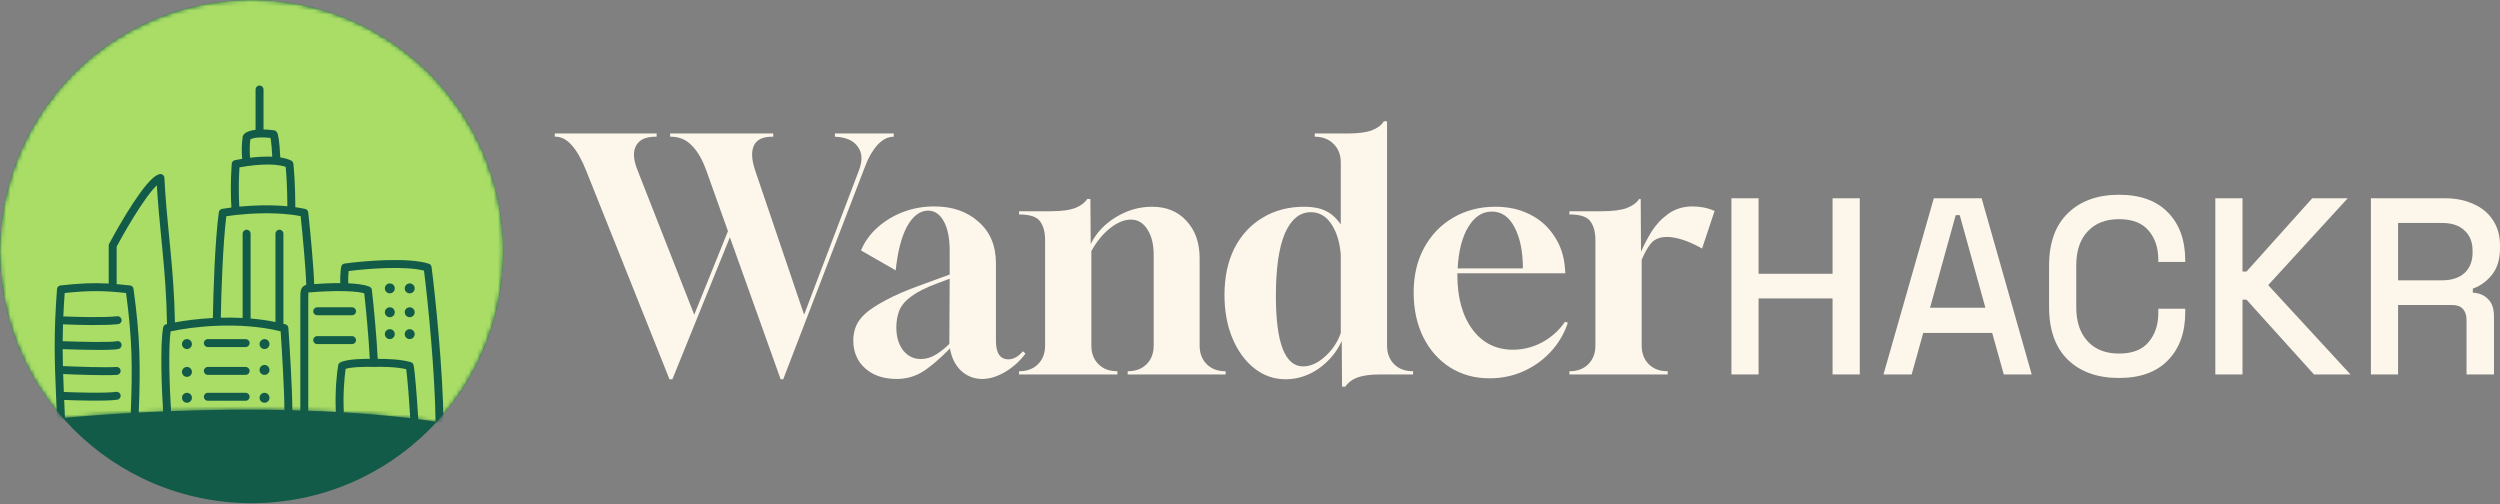 <svg width="600" height="121" viewBox="0 0 600 121" fill="none" xmlns="http://www.w3.org/2000/svg">
<rect x="0" y="0" width="600" height="121" fill="#808080" stroke="none"/>
<circle cx="60.382" cy="60.382" r="60.382" fill="#125B48"/>
<mask id="mask0_149_562" style="mask-type:alpha" maskUnits="userSpaceOnUse" x="0" y="0" width="121" height="102">
<path fill-rule="evenodd" clip-rule="evenodd" d="M104.815 101.268C114.717 90.513 120.764 76.154 120.764 60.382C120.764 27.034 93.73 0 60.382 0C27.034 0 0 27.034 0 60.382C0 75.698 5.702 89.682 15.1 100.327C32.905 98.628 70.388 96.701 100.716 100.649C102.199 100.842 103.563 101.049 104.815 101.268Z" fill="black"/>
</mask>
<g mask="url(#mask0_149_562)">
<path fill-rule="evenodd" clip-rule="evenodd" d="M104.815 101.268C114.717 90.513 120.764 76.154 120.764 60.382C120.764 27.034 93.73 0 60.382 0C27.034 0 0 27.034 0 60.382C0 75.698 5.702 89.682 15.1 100.327C32.905 98.628 70.388 96.701 100.716 100.649C102.199 100.842 103.563 101.049 104.815 101.268Z" fill="#AADD66"/>
<path fill-rule="evenodd" clip-rule="evenodd" d="M63.008 21.48C63.008 21.084 62.687 20.764 62.292 20.764C61.896 20.764 61.576 21.084 61.576 21.48V31.366C60.862 31.435 60.291 31.56 59.843 31.715C59.292 31.907 58.833 32.179 58.593 32.538C58.536 32.625 58.497 32.724 58.481 32.827C58.159 34.923 58.251 37.05 58.387 38.316C57.635 38.434 56.962 38.561 56.413 38.68C56.102 38.747 55.873 39.01 55.85 39.327C55.51 43.91 55.644 47.982 55.792 50.01C54.829 50.127 53.996 50.252 53.336 50.369C53.029 50.424 52.793 50.67 52.752 50.978C51.819 57.884 51.416 70.438 51.321 76.548C47.518 76.734 44.169 77.195 41.754 77.665C41.633 70.862 41.169 65.272 40.655 59.896C40.561 58.911 40.465 57.935 40.369 56.959L40.369 56.959L40.369 56.956C39.921 52.385 39.476 47.846 39.214 42.685C39.203 42.467 39.093 42.266 38.916 42.139C38.738 42.011 38.513 41.972 38.303 42.032C37.819 42.17 37.338 42.496 36.884 42.885C36.418 43.285 35.924 43.803 35.417 44.398C34.402 45.59 33.288 47.145 32.185 48.819C29.978 52.168 27.77 56.055 26.411 58.614C26.356 58.718 26.327 58.833 26.327 58.95V68.304C22.529 68.074 19.411 68.219 14.557 68.739C14.213 68.776 13.945 69.053 13.919 69.397C13.12 79.978 13.32 86.412 13.685 94.887C13.682 94.91 13.68 94.933 13.679 94.956C13.676 95.023 13.682 95.088 13.697 95.151C13.718 95.646 13.74 96.148 13.762 96.659L13.762 96.66L13.762 96.66L13.762 96.661C13.813 97.816 13.865 99.014 13.918 100.269C13.92 100.328 13.93 100.385 13.945 100.44C14.398 100.395 14.865 100.35 15.346 100.304C15.349 100.273 15.35 100.241 15.348 100.209C15.296 98.952 15.243 97.753 15.193 96.597L15.193 96.597L15.156 95.738C16.895 95.809 19.279 95.883 21.57 95.907C24.209 95.935 26.797 95.897 28.107 95.696C28.498 95.636 28.766 95.27 28.706 94.879C28.646 94.489 28.28 94.221 27.889 94.281C26.717 94.461 24.253 94.503 21.585 94.475C19.258 94.451 16.831 94.374 15.094 94.302C15.023 92.648 14.96 91.072 14.91 89.524C18.447 89.684 25.283 89.92 28.046 89.736C28.44 89.71 28.739 89.369 28.712 88.974C28.686 88.579 28.345 88.281 27.95 88.307C25.253 88.487 18.389 88.249 14.868 88.088C14.828 86.577 14.802 85.079 14.798 83.548C16.826 83.624 19.724 83.709 22.329 83.735C23.726 83.749 25.044 83.746 26.101 83.716C26.629 83.7 27.099 83.678 27.483 83.646C27.852 83.616 28.192 83.574 28.433 83.505C28.814 83.396 29.034 83 28.925 82.62C28.817 82.24 28.42 82.019 28.04 82.128C27.947 82.154 27.731 82.189 27.366 82.219C27.017 82.248 26.575 82.269 26.06 82.284C25.03 82.314 23.732 82.317 22.343 82.303C19.733 82.277 16.822 82.192 14.801 82.115C14.809 80.661 14.838 79.165 14.892 77.591C18.215 77.746 24.819 77.93 28.312 77.562C28.705 77.52 28.99 77.168 28.949 76.775C28.907 76.382 28.555 76.096 28.162 76.138C24.784 76.493 18.266 76.315 14.947 76.16C15.028 74.28 15.144 72.279 15.303 70.1C21.355 69.473 24.623 69.474 30.467 70.102C32.004 81.497 32.046 88.06 31.622 99.111C32.096 99.085 32.575 99.059 33.058 99.034C33.486 87.833 33.43 81.155 31.81 69.354C31.765 69.029 31.506 68.776 31.18 68.74C29.942 68.602 28.817 68.491 27.759 68.406V59.129C29.111 56.596 31.25 52.84 33.381 49.606C34.47 47.954 35.546 46.455 36.507 45.327C36.988 44.763 37.428 44.306 37.817 43.972L37.848 43.945C38.116 48.659 38.531 52.885 38.945 57.105L38.945 57.107C39.04 58.08 39.136 59.054 39.229 60.032C39.749 65.466 40.215 71.093 40.327 77.968C40.188 78 40.054 78.032 39.925 78.064C39.651 78.131 39.442 78.353 39.392 78.631C38.995 80.81 38.919 84.618 38.974 88.43C39.03 92.264 39.222 96.179 39.382 98.615C39.384 98.658 39.391 98.7 39.401 98.74C39.865 98.721 40.333 98.703 40.803 98.686C40.811 98.632 40.814 98.577 40.81 98.521C40.652 96.105 40.462 92.215 40.406 88.409C40.355 84.853 40.422 81.434 40.726 79.345C45.724 78.199 57.303 76.762 67.579 79.324C67.904 84.112 68.485 93.788 68.497 98.422C68.974 98.432 69.451 98.443 69.929 98.455C69.919 93.603 69.288 83.283 68.973 78.71C68.952 78.404 68.737 78.145 68.441 78.067C68.221 78.009 68.001 77.953 67.781 77.899V56.086C67.781 55.691 67.46 55.37 67.065 55.37C66.67 55.37 66.349 55.691 66.349 56.086V77.573C64.214 77.125 62.045 76.833 59.905 76.661V56.086C59.905 55.691 59.585 55.37 59.189 55.37C58.794 55.37 58.473 55.691 58.473 56.086V76.564C56.513 76.453 54.59 76.438 52.754 76.492C52.849 70.509 53.234 58.573 54.103 51.692C54.805 51.578 55.664 51.461 56.642 51.353C60.172 50.964 65.184 50.713 69.844 51.273C70.705 51.376 71.553 51.507 72.375 51.669C72.84 56.078 73.65 64.561 73.74 68.552C73.614 68.576 73.492 68.608 73.376 68.653C73.002 68.799 72.728 69.057 72.561 69.42C72.413 69.739 72.363 70.11 72.34 70.475C72.316 70.845 72.316 71.297 72.316 71.816V71.838V71.888V71.938V71.988V72.039V72.09V72.141V72.192V72.243V72.295V72.347V72.398V72.451V72.503V72.555V72.608V72.661V72.714V72.767V72.821V72.874V72.928V72.982V73.036V73.09V73.145V73.2V73.254V73.309V73.364V73.42V73.475V73.531V73.587V73.643V73.699V73.755V73.812V73.868V73.925V73.982V74.039V74.097V74.154V74.212V74.269V74.327V74.385V74.443V74.502V74.56V74.619V74.678V74.737V74.796V74.855V74.914V74.974V75.033V75.093V75.153V75.213V75.273V75.333V75.394V75.454V75.515V75.576V75.637V75.698V75.759V75.82V75.882V75.943V76.005V76.067V76.129V76.191V76.253V76.315V76.377V76.44V76.502V76.565V76.628V76.691V76.754V76.817V76.88V76.943V77.007V77.07V77.134V77.198V77.261V77.326V77.389V77.454V77.518V77.582V77.647V77.711V77.775V77.84V77.905V77.97V78.035V78.1V78.165V78.23V78.295V78.361V78.426V78.491V78.557V78.623V78.688V78.754V78.82V78.886V78.952V79.018V79.084V79.15V79.216V79.282V79.349V79.415V79.482V79.548V79.615V79.682V79.748V79.815V79.882V79.949V80.016V80.083V80.15V80.217V80.284V80.351V80.418V80.486V80.553V80.62V80.687V80.755V80.822V80.89V80.957V81.025V81.092V81.16V81.228V81.295V81.363V81.431V81.499V81.566V81.634V81.702V81.77V81.838V81.906V81.973V82.041V82.109V82.177V82.245V82.313V82.381V82.449V82.517V82.585V82.653V82.721V82.789V82.857V82.925V82.993V83.061V83.129V83.198V83.266V83.334V83.402V83.47V83.538V83.606V83.674V83.742V83.81V83.878V83.946V84.014V84.082V84.149V84.217V84.285V84.353V84.421V84.489V84.556V84.624V84.692V84.76V84.827V84.895V84.963V85.03V85.098V85.165V85.233V85.3V85.368V85.435V85.502V85.569V85.637V85.704V85.771V85.838V85.905V85.972V86.039V86.106V86.173V86.24V86.306V86.373V86.44V86.507V86.573V86.639V86.706V86.772V86.839V86.905V86.971V87.037V87.103V87.169V87.235V87.301V87.367V87.432V87.498V87.563V87.629V87.694V87.76V87.825V87.89V87.955V88.02V88.085V88.15V88.215V88.279V88.344V88.408V88.472V88.537V88.601V88.665V88.729V88.793V88.857V88.921V88.984V89.048V89.111V89.174V89.238V89.301V89.364V89.427V89.49V89.552V89.615V89.677V89.74V89.802V89.864V89.926V89.988V90.05V90.111V90.173V90.234V90.296V90.357V90.418V90.479V90.539V90.6V90.661V90.721V90.781V90.841V90.901V90.961V91.021V91.081V91.14V91.199V91.259V91.318V91.377V91.435V91.494V91.552V91.611V91.669V91.727V91.785V91.843V91.9V91.957V92.015V92.072V92.129V92.186V92.242V92.299V92.355V92.411V92.467V92.523V92.579V92.634V92.689V92.745V92.799V92.854V92.909V92.963V93.018V93.072V93.126V93.18V93.233V93.287V93.34V93.393V93.446V93.498V93.551V93.603V93.655V93.707V93.759V93.81V93.862V93.913V93.964V94.014V94.065V94.115V94.166V94.216V94.265V94.315V94.364V94.413V94.462V94.511V94.559V94.608V94.656V94.704V94.751V94.799V94.846V94.893V94.94V94.987V95.033V95.079V95.125V95.171V95.216V95.262V95.307V95.352V95.396V95.441V95.485V95.528V95.572V95.616V95.659V95.702V95.745V95.787V95.829V95.871V95.913V95.954V95.996V96.037V96.078V96.118V96.158V96.198V96.238V96.278V96.317V96.356V96.395V96.433V96.472V96.51V96.547V96.585V96.622V96.659V96.696V96.732V96.768V96.804V96.84V96.875V96.91V96.945V96.98V97.014V97.048V97.082V97.115V97.148V97.181V97.214V97.246V97.278V97.31V97.341V97.373V97.403V97.434V97.464V97.494V97.524V97.553V97.583V97.612V97.64V97.668V97.696V97.724V97.751V97.778V97.805V97.832V97.858V97.883V97.909V97.934V97.959V97.984V98.008V98.032V98.056V98.079V98.102V98.125V98.147V98.169V98.191V98.212V98.234V98.254V98.275V98.295V98.315V98.334V98.353V98.372V98.391V98.409V98.427V98.444V98.461V98.478V98.494V98.511V98.52C72.793 98.535 73.27 98.55 73.748 98.567V98.557V98.542V98.526V98.511V98.494V98.478V98.461V98.444V98.427V98.409V98.391V98.372V98.353V98.334V98.315V98.295V98.275V98.254V98.234V98.212V98.191V98.169V98.147V98.125V98.102V98.079V98.056V98.032V98.008V97.984V97.959V97.934V97.909V97.883V97.858V97.832V97.805V97.778V97.751V97.724V97.696V97.668V97.64V97.612V97.583V97.553V97.524V97.494V97.464V97.434V97.403V97.373V97.341V97.31V97.278V97.246V97.214V97.181V97.148V97.115V97.082V97.048V97.014V96.98V96.945V96.91V96.875V96.84V96.804V96.768V96.732V96.696V96.659V96.622V96.585V96.547V96.51V96.472V96.433V96.395V96.356V96.317V96.278V96.238V96.198V96.158V96.118V96.078V96.037V95.996V95.954V95.913V95.871V95.829V95.787V95.745V95.702V95.659V95.616V95.572V95.528V95.485V95.441V95.396V95.352V95.307V95.262V95.216V95.171V95.125V95.079V95.033V94.987V94.94V94.893V94.846V94.799V94.751V94.704V94.656V94.608V94.559V94.511V94.462V94.413V94.364V94.315V94.265V94.216V94.166V94.115V94.065V94.014V93.964V93.913V93.862V93.81V93.759V93.707V93.655V93.603V93.551V93.498V93.446V93.393V93.34V93.287V93.233V93.18V93.126V93.072V93.018V92.963V92.909V92.854V92.799V92.745V92.689V92.634V92.579V92.523V92.467V92.411V92.355V92.299V92.242V92.186V92.129V92.072V92.015V91.957V91.9V91.843V91.785V91.727V91.669V91.611V91.552V91.494V91.435V91.377V91.318V91.259V91.199V91.14V91.081V91.021V90.961V90.901V90.841V90.781V90.721V90.661V90.6V90.539V90.479V90.418V90.357V90.296V90.234V90.173V90.111V90.05V89.988V89.926V89.864V89.802V89.74V89.677V89.615V89.552V89.49V89.427V89.364V89.301V89.238V89.174V89.111V89.048V88.984V88.921V88.857V88.793V88.729V88.665V88.601V88.537V88.472V88.408V88.344V88.279V88.215V88.15V88.085V88.02V87.955V87.89V87.825V87.76V87.694V87.629V87.563V87.498V87.432V87.367V87.301V87.235V87.169V87.103V87.037V86.971V86.905V86.839V86.772V86.706V86.639V86.573V86.507V86.44V86.373V86.306V86.24V86.173V86.106V86.039V85.972V85.905V85.838V85.771V85.704V85.637V85.569V85.502V85.435V85.368V85.3V85.233V85.165V85.098V85.03V84.963V84.895V84.827V84.76V84.692V84.624V84.556V84.489V84.421V84.353V84.285V84.217V84.149V84.082V84.014V83.946V83.878V83.81V83.742V83.674V83.606V83.538V83.47V83.402V83.334V83.266V83.198V83.129V83.061V82.993V82.925V82.857V82.789V82.721V82.653V82.585V82.517V82.449V82.381V82.313V82.245V82.177V82.109V82.041V81.973V81.906V81.838V81.77V81.702V81.634V81.566V81.499V81.431V81.363V81.295V81.228V81.16V81.092V81.025V80.957V80.89V80.822V80.755V80.687V80.62V80.553V80.486V80.418V80.351V80.284V80.217V80.15V80.083V80.016V79.949V79.882V79.815V79.748V79.682V79.615V79.548V79.482V79.415V79.349V79.282V79.216V79.15V79.084V79.018V78.952V78.886V78.82V78.754V78.688V78.623V78.557V78.491V78.426V78.361V78.295V78.23V78.165V78.1V78.035V77.97V77.905V77.84V77.775V77.711V77.647V77.582V77.518V77.454V77.389V77.326V77.261V77.198V77.134V77.07V77.007V76.943V76.88V76.817V76.754V76.691V76.628V76.565V76.502V76.44V76.377V76.315V76.253V76.191V76.129V76.067V76.005V75.943V75.882V75.82V75.759V75.698V75.637V75.576V75.515V75.454V75.394V75.333V75.273V75.213V75.153V75.093V75.033V74.974V74.914V74.855V74.796V74.737V74.678V74.619V74.56V74.502V74.443V74.385V74.327V74.269V74.212V74.154V74.097V74.039V73.982V73.925V73.868V73.812V73.755V73.699V73.643V73.587V73.531V73.475V73.42V73.364V73.309V73.254V73.2V73.145V73.09V73.036V72.982V72.928V72.874V72.821V72.767V72.714V72.661V72.608V72.555V72.503V72.451V72.398V72.347V72.295V72.243V72.192V72.141V72.09V72.039V71.988V71.938V71.888V71.838C73.748 71.292 73.748 70.886 73.769 70.568C73.79 70.24 73.829 70.089 73.861 70.02L73.865 70.011L73.867 70.006C73.868 70.003 73.87 70.001 73.871 69.999C73.874 69.996 73.878 69.995 73.887 69.991L73.887 69.991L73.895 69.988C73.968 69.96 74.127 69.928 74.464 69.928C74.485 69.928 74.507 69.928 74.528 69.926C76.506 69.746 79.827 69.556 82.798 69.636C83.917 69.666 84.976 69.734 85.888 69.853C86.595 69.945 87.187 70.065 87.643 70.209C88.037 73.818 88.765 81.259 88.992 86.374C88.065 86.357 86.885 86.367 85.731 86.44C84.977 86.487 84.222 86.562 83.549 86.677C82.891 86.79 82.258 86.949 81.781 87.188C81.577 87.29 81.434 87.482 81.395 87.706C81.093 89.448 80.601 93.921 80.84 98.878C81.319 98.904 81.798 98.931 82.277 98.96C82.044 94.402 82.452 90.239 82.743 88.338C83.015 88.246 83.367 88.161 83.791 88.089C84.396 87.985 85.097 87.915 85.822 87.869C87.272 87.777 88.773 87.789 89.708 87.828C89.729 87.829 89.75 87.829 89.771 87.828C91.415 87.753 95.144 87.783 97.704 88.404C97.816 89.168 97.981 90.722 98.16 92.835C98.338 94.939 98.528 97.553 98.695 100.396C99.179 100.454 99.66 100.513 100.14 100.575C99.969 97.618 99.771 94.895 99.587 92.714C99.368 90.135 99.161 88.247 99.028 87.667C98.969 87.413 98.777 87.212 98.527 87.14C96.064 86.436 92.451 86.334 90.425 86.374C90.19 80.986 89.399 73.038 89.018 69.611C88.989 69.355 88.825 69.133 88.588 69.032C87.923 68.747 87.04 68.559 86.074 68.433C85.254 68.326 84.341 68.26 83.39 68.223C83.364 68.029 83.341 67.779 83.33 67.466C83.307 66.836 83.331 65.968 83.46 64.837C85.767 64.539 89.218 64.207 92.683 64.105C96.23 64 99.697 64.141 101.977 64.756C102.85 71.53 104.657 89.334 104.769 101.26C105.264 101.346 105.742 101.435 106.203 101.525C106.114 89.231 104.192 70.568 103.336 64.106C103.299 63.832 103.108 63.603 102.844 63.519C100.329 62.714 96.419 62.562 92.641 62.673C88.832 62.786 85.047 63.17 82.719 63.491C82.4 63.535 82.15 63.787 82.107 64.106C81.912 65.571 81.869 66.697 81.898 67.518C81.907 67.763 81.923 67.987 81.944 68.188C79.517 68.164 76.985 68.292 75.169 68.434C75.064 64.15 74.19 55.166 73.744 50.998C73.711 50.691 73.485 50.44 73.183 50.374C72.356 50.195 71.505 50.049 70.644 49.932C70.623 44.313 70.32 40.532 70.162 39.289C70.131 39.046 69.978 38.836 69.757 38.732C68.971 38.362 68.033 38.13 67.038 37.992C66.944 35.919 66.816 34.51 66.689 33.581C66.619 33.074 66.548 32.697 66.479 32.427C66.445 32.294 66.407 32.172 66.365 32.068C66.337 31.999 66.262 31.817 66.102 31.679C65.996 31.587 65.865 31.528 65.726 31.51C64.688 31.374 63.786 31.313 63.008 31.307V21.48ZM65.599 37.856C63.687 37.749 61.606 37.893 59.806 38.117C59.689 36.996 59.607 35.13 59.863 33.277C59.94 33.227 60.079 33.15 60.314 33.068C60.731 32.923 61.379 32.788 62.321 32.75C63.067 32.719 63.989 32.749 65.115 32.877C65.16 33.076 65.214 33.367 65.27 33.775C65.385 34.618 65.507 35.92 65.599 37.856ZM65.031 32.592C65.031 32.591 65.034 32.596 65.038 32.607L65.035 32.601C65.032 32.595 65.031 32.592 65.031 32.592ZM69.211 49.763C64.962 49.335 60.542 49.524 57.217 49.853C57.081 47.96 56.957 44.224 57.24 39.971C57.828 39.856 58.525 39.737 59.289 39.629C61.438 39.327 64.068 39.125 66.278 39.344C67.246 39.44 68.1 39.614 68.788 39.876C68.943 41.35 69.187 44.81 69.211 49.763ZM76.134 73.986C75.739 73.986 75.418 74.306 75.418 74.702C75.418 75.097 75.739 75.418 76.134 75.418H84.488C84.883 75.418 85.204 75.097 85.204 74.702C85.204 74.306 84.883 73.986 84.488 73.986H76.134ZM76.134 80.907C75.739 80.907 75.418 81.228 75.418 81.623C75.418 82.019 75.739 82.339 76.134 82.339H84.488C84.883 82.339 85.204 82.019 85.204 81.623C85.204 81.228 84.883 80.907 84.488 80.907H76.134ZM93.557 70.167C94.084 70.167 94.511 69.74 94.511 69.213C94.511 68.685 94.084 68.258 93.557 68.258C93.03 68.258 92.602 68.685 92.602 69.213C92.602 69.74 93.03 70.167 93.557 70.167ZM49.881 81.623C49.486 81.623 49.165 81.944 49.165 82.339C49.165 82.734 49.486 83.055 49.881 83.055H58.95C59.346 83.055 59.666 82.734 59.666 82.339C59.666 81.944 59.346 81.623 58.95 81.623H49.881ZM49.881 88.306C49.486 88.306 49.165 88.626 49.165 89.022C49.165 89.417 49.486 89.738 49.881 89.738H58.95C59.346 89.738 59.666 89.417 59.666 89.022C59.666 88.626 59.346 88.306 58.95 88.306H49.881ZM49.881 94.511C49.486 94.511 49.165 94.832 49.165 95.227C49.165 95.622 49.486 95.943 49.881 95.943H58.95C59.346 95.943 59.666 95.622 59.666 95.227C59.666 94.832 59.346 94.511 58.95 94.511H49.881ZM44.869 83.532C45.397 83.532 45.824 83.105 45.824 82.578C45.824 82.05 45.397 81.623 44.869 81.623C44.342 81.623 43.915 82.05 43.915 82.578C43.915 83.105 44.342 83.532 44.869 83.532ZM45.824 89.26C45.824 89.788 45.397 90.215 44.869 90.215C44.342 90.215 43.915 89.788 43.915 89.26C43.915 88.733 44.342 88.306 44.869 88.306C45.397 88.306 45.824 88.733 45.824 89.26ZM44.869 96.42C45.397 96.42 45.824 95.993 45.824 95.466C45.824 94.938 45.397 94.511 44.869 94.511C44.342 94.511 43.915 94.938 43.915 95.466C43.915 95.993 44.342 96.42 44.869 96.42ZM64.44 95.466C64.44 95.993 64.012 96.42 63.485 96.42C62.958 96.42 62.531 95.993 62.531 95.466C62.531 94.938 62.958 94.511 63.485 94.511C64.012 94.511 64.44 94.938 64.44 95.466ZM63.485 89.738C64.012 89.738 64.44 89.31 64.44 88.783C64.44 88.256 64.012 87.828 63.485 87.828C62.958 87.828 62.531 88.256 62.531 88.783C62.531 89.31 62.958 89.738 63.485 89.738ZM64.44 82.578C64.44 83.105 64.012 83.532 63.485 83.532C62.958 83.532 62.531 83.105 62.531 82.578C62.531 82.05 62.958 81.623 63.485 81.623C64.012 81.623 64.44 82.05 64.44 82.578ZM99.285 69.213C99.285 69.74 98.857 70.167 98.33 70.167C97.803 70.167 97.375 69.74 97.375 69.213C97.375 68.685 97.803 68.258 98.33 68.258C98.857 68.258 99.285 68.685 99.285 69.213ZM93.557 75.895C94.084 75.895 94.511 75.468 94.511 74.941C94.511 74.413 94.084 73.986 93.557 73.986C93.03 73.986 92.602 74.413 92.602 74.941C92.602 75.468 93.03 75.895 93.557 75.895ZM99.285 74.941C99.285 75.468 98.857 75.895 98.33 75.895C97.803 75.895 97.375 75.468 97.375 74.941C97.375 74.413 97.803 73.986 98.33 73.986C98.857 73.986 99.285 74.413 99.285 74.941ZM93.557 81.146C94.084 81.146 94.511 80.718 94.511 80.191C94.511 79.664 94.084 79.236 93.557 79.236C93.03 79.236 92.602 79.664 92.602 80.191C92.602 80.718 93.03 81.146 93.557 81.146ZM99.285 80.191C99.285 80.718 98.857 81.146 98.33 81.146C97.803 81.146 97.375 80.718 97.375 80.191C97.375 79.664 97.803 79.236 98.33 79.236C98.857 79.236 99.285 79.664 99.285 80.191Z" fill="#125B48"/>
<path fill-rule="evenodd" clip-rule="evenodd" d="M62.292 21.002C62.028 21.002 61.814 21.216 61.814 21.48V31.366C61.814 31.488 61.721 31.591 61.599 31.603C60.9 31.671 60.347 31.793 59.922 31.941C59.387 32.127 58.988 32.376 58.792 32.671C58.753 32.729 58.728 32.794 58.717 32.863C58.399 34.933 58.49 37.038 58.624 38.29C58.638 38.417 58.55 38.532 58.424 38.552C57.675 38.669 57.007 38.795 56.463 38.913C56.256 38.958 56.103 39.133 56.088 39.344C55.749 43.914 55.883 47.975 56.03 49.992C56.039 50.119 55.947 50.231 55.821 50.247C54.862 50.363 54.033 50.488 53.378 50.604C53.173 50.641 53.016 50.805 52.988 51.01C52.057 57.901 51.655 70.441 51.56 76.551C51.558 76.677 51.458 76.78 51.333 76.786C47.541 76.972 44.203 77.432 41.799 77.9C41.73 77.913 41.658 77.895 41.603 77.851C41.548 77.807 41.516 77.74 41.515 77.67C41.394 70.876 40.931 65.292 40.417 59.919C40.323 58.935 40.227 57.959 40.132 56.984L40.132 56.983L40.132 56.982L40.131 56.98L40.131 56.977C39.683 52.408 39.237 47.864 38.976 42.697C38.968 42.551 38.895 42.417 38.777 42.333C38.658 42.248 38.508 42.222 38.368 42.262C37.934 42.386 37.484 42.685 37.039 43.066C36.587 43.455 36.101 43.963 35.599 44.553C34.592 45.734 33.485 47.28 32.385 48.95C30.182 52.291 27.979 56.172 26.622 58.726C26.585 58.795 26.566 58.872 26.566 58.95V68.304C26.566 68.37 26.539 68.433 26.491 68.478C26.443 68.523 26.378 68.546 26.313 68.542C22.533 68.313 19.429 68.457 14.582 68.977C14.353 69.001 14.174 69.186 14.157 69.415C13.359 79.983 13.559 86.406 13.924 94.877C13.924 94.891 13.924 94.906 13.921 94.921C13.919 94.936 13.918 94.951 13.917 94.967C13.915 95.012 13.919 95.055 13.929 95.097C13.932 95.111 13.934 95.126 13.935 95.14C13.957 95.635 13.978 96.138 14.001 96.648L14.001 96.649L14.001 96.65C14.05 97.781 14.101 98.953 14.152 100.18C14.463 100.149 14.78 100.118 15.104 100.087C15.054 98.878 15.003 97.723 14.954 96.608L14.917 95.748C14.914 95.681 14.939 95.616 14.986 95.569C15.034 95.522 15.098 95.496 15.165 95.499C16.903 95.57 19.285 95.644 21.573 95.668C24.216 95.696 26.784 95.658 28.07 95.46C28.331 95.42 28.51 95.176 28.47 94.916C28.43 94.655 28.186 94.476 27.925 94.516C26.73 94.7 24.246 94.742 21.583 94.714C19.253 94.689 16.823 94.613 15.084 94.54C14.96 94.535 14.86 94.436 14.855 94.312C14.785 92.658 14.721 91.081 14.671 89.531C14.669 89.465 14.695 89.4 14.742 89.354C14.79 89.307 14.854 89.282 14.921 89.285C18.463 89.445 25.283 89.681 28.03 89.498C28.293 89.48 28.492 89.253 28.474 88.99C28.457 88.727 28.229 88.528 27.966 88.545C25.253 88.726 18.373 88.487 14.857 88.327C14.732 88.321 14.632 88.22 14.629 88.095C14.589 86.582 14.564 85.082 14.559 83.549C14.559 83.484 14.586 83.422 14.632 83.377C14.679 83.332 14.742 83.307 14.807 83.31C16.834 83.386 19.73 83.471 22.331 83.496C23.727 83.51 25.042 83.508 26.094 83.477C26.62 83.462 27.085 83.439 27.464 83.408C27.831 83.378 28.151 83.337 28.368 83.275C28.621 83.203 28.768 82.939 28.696 82.685C28.623 82.432 28.359 82.285 28.105 82.357C27.988 82.391 27.751 82.427 27.385 82.457C27.03 82.486 26.584 82.508 26.067 82.523C25.032 82.553 23.731 82.556 22.34 82.542C19.728 82.516 16.814 82.43 14.792 82.354C14.663 82.349 14.561 82.243 14.562 82.114C14.571 80.657 14.6 79.159 14.654 77.583C14.656 77.519 14.684 77.459 14.73 77.415C14.777 77.372 14.84 77.35 14.903 77.353C18.229 77.508 24.814 77.69 28.287 77.325C28.549 77.297 28.739 77.062 28.711 76.8C28.684 76.538 28.449 76.347 28.187 76.375C24.788 76.733 18.252 76.554 14.936 76.398C14.805 76.392 14.703 76.281 14.709 76.15C14.789 74.267 14.905 72.264 15.065 70.083C15.073 69.968 15.163 69.875 15.278 69.863C21.346 69.234 24.631 69.234 30.492 69.865C30.601 69.876 30.688 69.961 30.703 70.07C32.231 81.392 32.284 87.956 31.87 98.859C32.187 98.841 32.506 98.824 32.827 98.807C33.246 87.746 33.18 81.093 31.573 69.386C31.544 69.17 31.371 69.001 31.153 68.977C29.917 68.839 28.794 68.728 27.74 68.644C27.616 68.633 27.521 68.53 27.521 68.406V59.129C27.521 59.09 27.53 59.051 27.549 59.016C28.902 56.479 31.045 52.717 33.182 49.475C34.273 47.819 35.355 46.31 36.325 45.172C36.81 44.603 37.26 44.136 37.661 43.791L37.662 43.79L37.693 43.764C37.762 43.705 37.858 43.69 37.942 43.726C38.025 43.761 38.081 43.841 38.086 43.932C38.354 48.64 38.768 52.861 39.182 57.082L39.182 57.084L39.182 57.086C39.278 58.058 39.373 59.031 39.467 60.01C39.987 65.446 40.453 71.08 40.565 77.964C40.567 78.077 40.49 78.175 40.38 78.201C40.242 78.233 40.109 78.264 39.982 78.296C39.799 78.341 39.66 78.489 39.626 78.674C39.235 80.827 39.157 84.611 39.213 88.426C39.268 92.201 39.455 96.053 39.613 98.493C39.929 98.48 40.248 98.468 40.567 98.456C40.409 96.03 40.222 92.181 40.167 88.412C40.116 84.857 40.183 81.421 40.49 79.311C40.504 79.214 40.577 79.135 40.672 79.113C45.69 77.962 57.31 76.518 67.637 79.093C67.737 79.118 67.81 79.205 67.817 79.308C68.136 84.015 68.704 93.461 68.734 98.189C69.052 98.196 69.371 98.203 69.689 98.21C69.66 93.273 69.045 83.225 68.734 78.726C68.72 78.522 68.578 78.35 68.38 78.297C68.162 78.24 67.943 78.185 67.724 78.131C67.617 78.105 67.542 78.009 67.542 77.899V56.086C67.542 55.822 67.329 55.609 67.065 55.609C66.801 55.609 66.588 55.822 66.588 56.086V77.573C66.588 77.645 66.555 77.713 66.499 77.759C66.444 77.804 66.37 77.822 66.3 77.807C64.176 77.361 62.017 77.07 59.886 76.899C59.762 76.889 59.666 76.786 59.666 76.661V56.086C59.666 55.822 59.453 55.609 59.189 55.609C58.925 55.609 58.712 55.822 58.712 56.086V76.564C58.712 76.629 58.685 76.692 58.637 76.737C58.589 76.782 58.525 76.805 58.46 76.802C56.507 76.692 54.591 76.677 52.761 76.73C52.696 76.732 52.633 76.707 52.586 76.662C52.54 76.616 52.514 76.553 52.515 76.488C52.611 70.505 52.995 58.558 53.866 51.662C53.879 51.557 53.96 51.473 54.065 51.456C54.771 51.342 55.635 51.224 56.616 51.115C60.156 50.725 65.188 50.473 69.872 51.036C70.739 51.14 71.592 51.272 72.421 51.435C72.524 51.456 72.601 51.54 72.612 51.644C73.077 56.051 73.889 64.544 73.978 68.547C73.981 68.664 73.898 68.765 73.784 68.787C73.669 68.808 73.562 68.837 73.463 68.876C73.146 68.999 72.918 69.213 72.777 69.52C72.649 69.797 72.601 70.132 72.578 70.491C72.554 70.851 72.554 71.294 72.554 71.816V98.289C72.872 98.299 73.191 98.309 73.509 98.32V71.838C73.509 71.295 73.509 70.88 73.53 70.552C73.552 70.22 73.593 70.032 73.643 69.921C73.644 69.921 73.644 69.92 73.644 69.92L73.647 69.914L73.649 69.909L73.65 69.905C73.654 69.897 73.67 69.863 73.703 69.83C73.731 69.801 73.76 69.786 73.776 69.779C73.788 69.773 73.802 69.768 73.802 69.768L73.809 69.766C73.809 69.766 73.809 69.765 73.809 69.765C73.925 69.72 74.121 69.69 74.464 69.69C74.478 69.69 74.492 69.689 74.507 69.688C76.49 69.508 79.821 69.317 82.804 69.397C83.928 69.428 84.996 69.496 85.919 69.617C86.633 69.71 87.24 69.831 87.715 69.981C87.805 70.009 87.87 70.088 87.88 70.183C88.274 73.793 89.003 81.24 89.23 86.364C89.233 86.429 89.209 86.493 89.163 86.541C89.117 86.588 89.053 86.614 88.987 86.613C88.065 86.595 86.892 86.605 85.746 86.678C84.996 86.725 84.25 86.8 83.59 86.913C82.938 87.024 82.333 87.179 81.887 87.401C81.752 87.469 81.656 87.597 81.631 87.747C81.335 89.448 80.854 93.8 81.068 98.652C81.387 98.669 81.707 98.687 82.026 98.706C81.821 94.234 82.219 90.179 82.507 88.302C82.521 88.213 82.582 88.14 82.667 88.112C82.954 88.014 83.319 87.927 83.751 87.854C84.367 87.748 85.076 87.677 85.806 87.63C87.266 87.538 88.777 87.55 89.718 87.589C89.732 87.59 89.746 87.59 89.76 87.589C91.41 87.514 95.166 87.543 97.761 88.172C97.855 88.195 97.926 88.273 97.941 88.369C98.054 89.141 98.218 90.702 98.397 92.815C98.572 94.871 98.757 97.415 98.922 100.183C99.244 100.222 99.565 100.261 99.885 100.302C99.718 97.458 99.527 94.842 99.349 92.734C99.129 90.147 98.924 88.279 98.795 87.721C98.756 87.552 98.628 87.417 98.461 87.369C96.035 86.676 92.453 86.572 90.43 86.613C90.3 86.615 90.192 86.514 90.187 86.385C89.951 81.005 89.161 73.063 88.781 69.637C88.761 69.466 88.652 69.319 88.494 69.251C87.859 68.979 87.002 68.795 86.043 68.67C85.232 68.564 84.326 68.498 83.381 68.461C83.265 68.457 83.169 68.37 83.153 68.255C83.126 68.053 83.102 67.794 83.091 67.475C83.068 66.831 83.093 65.951 83.222 64.81C83.235 64.701 83.32 64.615 83.429 64.6C85.743 64.301 89.202 63.969 92.676 63.866C96.225 63.762 99.722 63.9 102.039 64.525C102.132 64.55 102.201 64.629 102.213 64.725C103.082 71.466 104.876 89.122 105.005 101.059C105.332 101.117 105.65 101.176 105.962 101.235C105.846 88.954 103.948 70.544 103.099 64.138C103.075 63.955 102.947 63.802 102.771 63.746C100.299 62.955 96.426 62.801 92.648 62.912C88.849 63.024 85.073 63.408 82.752 63.728C82.539 63.757 82.372 63.925 82.344 64.138C82.15 65.591 82.108 66.704 82.137 67.509C82.146 67.749 82.161 67.968 82.181 68.164C82.188 68.231 82.166 68.299 82.12 68.349C82.074 68.399 82.009 68.428 81.941 68.427C79.523 68.403 76.998 68.53 75.188 68.672C75.122 68.677 75.058 68.656 75.009 68.612C74.96 68.568 74.932 68.506 74.93 68.44C74.825 64.168 73.953 55.194 73.506 51.023C73.484 50.819 73.334 50.651 73.132 50.608C72.312 50.43 71.468 50.285 70.612 50.168C70.494 50.152 70.406 50.052 70.405 49.933C70.384 44.32 70.082 40.55 69.925 39.319C69.904 39.157 69.803 39.017 69.655 38.948C68.898 38.592 67.987 38.364 67.006 38.229C66.892 38.213 66.805 38.118 66.8 38.003C66.706 35.934 66.578 34.532 66.452 33.613C66.383 33.111 66.314 32.744 66.248 32.486C66.215 32.359 66.18 32.248 66.144 32.158C66.117 32.093 66.059 31.958 65.946 31.859C65.875 31.798 65.788 31.758 65.695 31.746C64.665 31.612 63.774 31.552 63.006 31.546C62.875 31.545 62.769 31.438 62.769 31.307V21.48C62.769 21.216 62.555 21.002 62.292 21.002ZM61.337 21.48C61.337 20.953 61.764 20.525 62.292 20.525C62.819 20.525 63.246 20.953 63.246 21.48V31.072C63.98 31.088 64.813 31.15 65.757 31.273C65.942 31.297 66.117 31.376 66.258 31.498C66.463 31.676 66.555 31.903 66.585 31.977L66.586 31.978C66.634 32.096 66.674 32.228 66.71 32.368C66.782 32.65 66.855 33.036 66.925 33.548C67.049 34.457 67.174 35.814 67.268 37.785C68.205 37.927 69.096 38.157 69.858 38.516C70.153 38.655 70.357 38.935 70.399 39.259C70.557 40.499 70.854 44.214 70.882 49.724C71.678 49.837 72.465 49.975 73.233 50.141C73.636 50.228 73.937 50.563 73.981 50.972C74.419 55.059 75.269 63.791 75.401 68.177C77.132 68.047 79.439 67.935 81.683 67.948C81.673 67.814 81.665 67.674 81.66 67.526C81.63 66.69 81.674 65.55 81.871 64.074C81.927 63.649 82.261 63.314 82.686 63.255C85.022 62.933 88.815 62.547 92.634 62.435C96.412 62.324 100.359 62.473 102.917 63.291C103.269 63.404 103.524 63.709 103.572 64.075C104.429 70.541 106.353 89.215 106.441 101.524C106.442 101.595 106.41 101.663 106.355 101.709C106.3 101.755 106.227 101.773 106.157 101.759C105.698 101.669 105.221 101.581 104.727 101.495C104.614 101.475 104.531 101.377 104.53 101.262C104.42 89.443 102.64 71.833 101.76 64.946C99.516 64.374 96.154 64.241 92.69 64.343C89.326 64.442 85.975 64.759 83.676 65.05C83.567 66.08 83.547 66.875 83.568 67.458C83.575 67.664 83.588 67.842 83.603 67.993C84.485 68.031 85.335 68.096 86.104 68.197C87.078 68.324 87.987 68.514 88.682 68.812C88.998 68.948 89.217 69.243 89.255 69.584C89.63 72.964 90.405 80.742 90.653 86.132C92.719 86.103 96.185 86.223 98.592 86.91C98.926 87.006 99.182 87.275 99.26 87.614C99.399 88.214 99.606 90.123 99.824 92.694C100.009 94.877 100.207 97.603 100.378 100.561C100.382 100.632 100.355 100.701 100.303 100.749C100.251 100.797 100.18 100.82 100.11 100.811C99.631 100.75 99.149 100.691 98.667 100.633C98.552 100.619 98.464 100.525 98.457 100.41C98.29 97.569 98.1 94.957 97.922 92.855C97.754 90.882 97.601 89.402 97.491 88.599C94.97 88.022 91.386 87.993 89.781 88.066C89.754 88.067 89.726 88.067 89.698 88.066C88.77 88.028 87.276 88.016 85.836 88.107C85.116 88.152 84.425 88.223 83.831 88.324C83.485 88.383 83.193 88.45 82.957 88.52C82.67 90.47 82.289 94.522 82.516 98.947C82.519 99.015 82.493 99.081 82.445 99.129C82.397 99.177 82.331 99.202 82.263 99.198C81.785 99.17 81.306 99.143 80.826 99.117C80.704 99.11 80.607 99.012 80.601 98.89C80.362 93.914 80.855 89.422 81.16 87.665C81.212 87.366 81.403 87.11 81.674 86.975C82.183 86.72 82.843 86.556 83.509 86.442C84.192 86.325 84.956 86.249 85.716 86.201C86.775 86.135 87.854 86.12 88.742 86.131C88.507 81.109 87.813 73.994 87.423 70.392C87.006 70.273 86.48 70.171 85.858 70.09C84.956 69.972 83.906 69.905 82.791 69.875C79.832 69.795 76.521 69.984 74.55 70.163C74.521 70.166 74.492 70.167 74.464 70.167C74.252 70.167 74.126 70.18 74.055 70.192C74.039 70.261 74.02 70.381 74.007 70.583C73.987 70.892 73.986 71.289 73.986 71.838V98.567C73.986 98.631 73.96 98.693 73.913 98.738C73.867 98.783 73.804 98.807 73.739 98.805C73.262 98.789 72.785 98.773 72.308 98.759C72.179 98.755 72.077 98.649 72.077 98.52V71.81C72.077 71.296 72.077 70.838 72.101 70.46C72.125 70.088 72.177 69.68 72.344 69.32C72.537 68.901 72.858 68.599 73.29 68.431C73.358 68.405 73.426 68.382 73.496 68.363C73.388 64.362 72.616 56.255 72.156 51.87C71.394 51.724 70.611 51.605 69.815 51.51C65.181 50.953 60.188 51.202 56.668 51.59C55.775 51.688 54.981 51.795 54.317 51.899C53.478 58.697 53.097 70.239 52.997 76.246C54.684 76.203 56.443 76.218 58.234 76.311V56.086C58.234 55.559 58.662 55.131 59.189 55.131C59.716 55.131 60.144 55.559 60.144 56.086V76.441C62.125 76.608 64.13 76.878 66.11 77.28V56.086C66.11 55.559 66.538 55.131 67.065 55.131C67.592 55.131 68.02 55.559 68.02 56.086V77.712C68.18 77.752 68.341 77.794 68.501 77.836C68.897 77.94 69.183 78.285 69.211 78.693C69.526 83.265 70.158 93.593 70.168 98.454C70.168 98.519 70.142 98.581 70.096 98.626C70.05 98.671 69.987 98.695 69.923 98.693C69.446 98.682 68.969 98.671 68.492 98.661C68.362 98.658 68.258 98.553 68.258 98.423C68.246 93.853 67.679 84.36 67.353 79.514C57.276 77.048 45.972 78.413 40.939 79.542C40.658 81.622 40.594 84.94 40.645 88.405C40.7 92.207 40.89 96.092 41.049 98.506C41.053 98.58 41.05 98.653 41.038 98.724C41.019 98.836 40.925 98.92 40.811 98.924C40.342 98.942 39.875 98.96 39.41 98.978C39.297 98.983 39.196 98.907 39.169 98.797C39.156 98.743 39.147 98.688 39.143 98.631C38.983 96.191 38.792 92.273 38.736 88.433C38.68 84.624 38.756 80.794 39.157 78.588C39.224 78.218 39.503 77.922 39.868 77.832C39.939 77.815 40.011 77.797 40.084 77.78C39.967 71.001 39.506 65.435 38.992 60.055C38.898 59.077 38.803 58.104 38.707 57.13L38.707 57.129L38.707 57.127C38.308 53.056 37.908 48.977 37.639 44.458C37.348 44.739 37.029 45.082 36.688 45.482C35.737 46.599 34.667 48.089 33.58 49.738C31.469 52.941 29.348 56.661 27.998 59.188V68.186C28.994 68.269 30.052 68.374 31.206 68.502C31.641 68.551 31.987 68.888 32.046 69.321C33.669 81.14 33.724 87.833 33.296 99.043C33.291 99.166 33.193 99.266 33.07 99.272C32.587 99.297 32.109 99.323 31.635 99.35C31.568 99.353 31.502 99.329 31.454 99.281C31.406 99.234 31.381 99.169 31.383 99.102C31.805 88.12 31.765 81.582 30.255 70.32C24.609 69.72 21.372 69.718 15.526 70.317C15.381 72.326 15.273 74.182 15.196 75.933C18.581 76.085 24.858 76.246 28.137 75.9C28.661 75.845 29.131 76.225 29.186 76.75C29.241 77.274 28.861 77.744 28.337 77.799C24.906 78.16 18.514 77.993 15.123 77.841C15.077 79.241 15.051 80.581 15.041 81.886C17.047 81.959 19.836 82.04 22.345 82.065C23.733 82.079 25.027 82.075 26.053 82.046C26.566 82.031 27.003 82.009 27.346 81.981C27.711 81.951 27.906 81.918 27.974 81.898C28.481 81.754 29.01 82.047 29.154 82.554C29.299 83.061 29.006 83.59 28.499 83.734C28.233 83.81 27.872 83.854 27.503 83.884C27.112 83.916 26.638 83.939 26.108 83.954C25.047 83.985 23.724 83.988 22.326 83.974C19.824 83.949 17.051 83.87 15.038 83.796C15.043 85.163 15.066 86.507 15.101 87.86C18.685 88.02 25.309 88.244 27.934 88.069C28.46 88.034 28.915 88.432 28.951 88.958C28.986 89.484 28.587 89.939 28.061 89.974C25.349 90.155 18.756 89.933 15.157 89.774C15.203 91.169 15.26 92.59 15.323 94.072C17.04 94.142 19.36 94.213 21.588 94.237C24.26 94.265 26.704 94.222 27.853 94.045C28.374 93.965 28.861 94.322 28.942 94.843C29.022 95.364 28.664 95.852 28.143 95.932C26.81 96.137 24.202 96.173 21.568 96.146C19.386 96.123 17.12 96.055 15.405 95.987L15.431 96.587C15.482 97.742 15.534 98.942 15.587 100.199C15.588 100.242 15.587 100.284 15.584 100.325C15.573 100.44 15.483 100.531 15.368 100.542C14.888 100.587 14.421 100.632 13.969 100.677C13.855 100.689 13.748 100.617 13.716 100.507C13.695 100.434 13.682 100.357 13.679 100.279C13.627 99.024 13.574 97.826 13.524 96.671L13.524 96.671L13.524 96.669L13.524 96.668C13.502 96.165 13.48 95.67 13.459 95.182C13.443 95.105 13.437 95.026 13.44 94.945C13.441 94.922 13.443 94.899 13.446 94.877C13.081 86.408 12.882 79.966 13.681 69.379C13.715 68.92 14.073 68.551 14.531 68.502C19.285 67.993 22.386 67.841 26.089 68.051V58.95C26.089 58.794 26.127 58.64 26.2 58.502C27.562 55.939 29.773 52.045 31.986 48.687C33.091 47.01 34.211 45.446 35.235 44.244C35.747 43.643 36.25 43.115 36.729 42.704C37.191 42.307 37.704 41.955 38.237 41.803C38.517 41.723 38.818 41.775 39.055 41.944C39.291 42.114 39.438 42.382 39.453 42.673C39.714 47.828 40.158 52.362 40.606 56.933L40.607 56.935L40.607 56.936L40.607 56.938C40.702 57.913 40.798 58.889 40.892 59.873C41.399 65.177 41.858 70.694 41.987 77.378C44.339 76.934 47.507 76.507 51.086 76.321C51.188 70.134 51.591 57.785 52.515 50.946C52.571 50.535 52.886 50.207 53.294 50.134C53.907 50.025 54.666 49.91 55.538 49.801C55.396 47.697 55.283 43.741 55.612 39.309C55.643 38.887 55.948 38.536 56.362 38.447C56.861 38.339 57.46 38.224 58.127 38.116C58.003 36.819 57.937 34.794 58.245 32.791C58.267 32.653 58.318 32.522 58.395 32.406C58.678 31.982 59.196 31.688 59.765 31.49C60.186 31.343 60.707 31.225 61.337 31.151V21.48ZM73.969 70.215C73.969 70.215 73.969 70.215 73.969 70.215L73.971 70.214C73.972 70.214 73.972 70.214 73.972 70.214C73.974 70.213 73.975 70.213 73.978 70.212C73.978 70.211 73.979 70.211 73.98 70.21C73.981 70.21 73.981 70.21 73.981 70.21C73.994 70.204 74.017 70.191 74.04 70.168C74.058 70.15 74.07 70.131 74.077 70.119C74.077 70.119 74.078 70.118 74.078 70.117C74.08 70.113 74.082 70.11 74.082 70.108C74.082 70.108 74.082 70.108 74.082 70.108C74.083 70.108 74.083 70.107 74.083 70.107L73.91 70.026L73.898 70.02M73.887 69.992L73.887 69.991L73.887 69.992ZM73.971 70.214C73.97 70.215 73.97 70.215 73.969 70.215L73.971 70.214ZM65.248 32.492C65.252 32.5 65.256 32.509 65.259 32.517C65.283 32.575 65.282 32.636 65.262 32.69C65.304 32.723 65.335 32.77 65.347 32.824C65.395 33.032 65.45 33.33 65.506 33.743C65.623 34.595 65.745 35.905 65.837 37.845C65.84 37.913 65.815 37.978 65.767 38.026C65.719 38.073 65.653 38.098 65.585 38.095C63.692 37.989 61.627 38.131 59.835 38.353C59.772 38.361 59.708 38.343 59.657 38.303C59.607 38.264 59.575 38.205 59.569 38.141C59.45 37.009 59.367 35.122 59.626 33.244C59.636 33.176 59.674 33.115 59.731 33.078C59.827 33.015 59.984 32.93 60.235 32.843C60.68 32.688 61.352 32.55 62.311 32.511C62.992 32.483 63.813 32.505 64.793 32.603C64.792 32.585 64.793 32.555 64.803 32.521C64.815 32.483 64.855 32.395 64.964 32.363C65.061 32.334 65.135 32.376 65.153 32.386C65.194 32.411 65.217 32.443 65.219 32.444C65.23 32.459 65.237 32.471 65.239 32.474C65.243 32.482 65.247 32.489 65.248 32.492ZM64.997 32.624L65.038 32.607L65.055 32.599L65.251 32.499C65.251 32.5 65.251 32.501 65.252 32.502C65.253 32.504 65.255 32.508 65.257 32.515C65.257 32.516 65.257 32.517 65.258 32.518C65.259 32.522 65.261 32.528 65.263 32.536C65.264 32.541 65.267 32.551 65.268 32.565C65.269 32.572 65.27 32.583 65.27 32.596C65.269 32.608 65.268 32.632 65.26 32.66C65.26 32.66 65.26 32.661 65.26 32.661M65.259 32.663C65.257 32.668 65.255 32.675 65.252 32.682C65.22 32.66 65.182 32.645 65.142 32.64C65.095 32.635 65.049 32.63 65.004 32.625C65.001 32.625 64.999 32.624 64.997 32.624M64.917 33.096C63.879 32.984 63.025 32.96 62.331 32.988C61.406 33.026 60.782 33.158 60.392 33.293C60.253 33.342 60.153 33.387 60.084 33.424C59.867 35.087 59.92 36.752 60.02 37.85C61.688 37.653 63.577 37.527 65.347 37.605C65.257 35.817 65.142 34.603 65.033 33.808C64.992 33.508 64.953 33.274 64.917 33.096ZM59.256 39.393C61.413 39.09 64.064 38.885 66.302 39.107C67.281 39.204 68.159 39.381 68.873 39.653C68.957 39.684 69.016 39.761 69.025 39.851C69.182 41.335 69.425 44.803 69.45 49.761C69.45 49.829 69.422 49.894 69.372 49.939C69.322 49.985 69.254 50.007 69.187 50C64.958 49.575 60.556 49.762 57.24 50.09C57.176 50.097 57.112 50.077 57.062 50.035C57.013 49.994 56.983 49.934 56.978 49.87C56.842 47.968 56.718 44.221 57.002 39.956C57.009 39.848 57.088 39.758 57.194 39.737C57.786 39.621 58.487 39.501 59.256 39.393ZM66.255 39.582C64.071 39.365 61.464 39.565 59.322 39.866C58.639 39.962 58.01 40.067 57.466 40.171C57.211 44.159 57.312 47.671 57.438 49.592C60.673 49.283 64.886 49.113 68.971 49.499C68.941 44.852 68.718 41.561 68.566 40.048C67.928 39.824 67.145 39.67 66.255 39.582ZM93.557 68.496C93.161 68.496 92.841 68.817 92.841 69.213C92.841 69.608 93.161 69.928 93.557 69.928C93.952 69.928 94.273 69.608 94.273 69.213C94.273 68.817 93.952 68.496 93.557 68.496ZM92.363 69.213C92.363 68.553 92.898 68.019 93.557 68.019C94.216 68.019 94.75 68.553 94.75 69.213C94.75 69.872 94.216 70.406 93.557 70.406C92.898 70.406 92.363 69.872 92.363 69.213ZM97.137 69.213C97.137 68.553 97.671 68.019 98.33 68.019C98.989 68.019 99.523 68.553 99.523 69.213C99.523 69.872 98.989 70.406 98.33 70.406C97.671 70.406 97.137 69.872 97.137 69.213ZM98.33 68.496C97.934 68.496 97.614 68.817 97.614 69.213C97.614 69.608 97.934 69.928 98.33 69.928C98.725 69.928 99.046 69.608 99.046 69.213C99.046 68.817 98.725 68.496 98.33 68.496ZM76.134 74.225C75.871 74.225 75.657 74.438 75.657 74.702C75.657 74.965 75.871 75.179 76.134 75.179H84.487C84.751 75.179 84.965 74.965 84.965 74.702C84.965 74.438 84.751 74.225 84.487 74.225H76.134ZM75.18 74.702C75.18 74.175 75.607 73.747 76.134 73.747H84.487C85.015 73.747 85.442 74.175 85.442 74.702C85.442 75.229 85.015 75.656 84.487 75.656H76.134C75.607 75.656 75.18 75.229 75.18 74.702ZM93.557 74.225C93.161 74.225 92.841 74.545 92.841 74.941C92.841 75.336 93.161 75.656 93.557 75.656C93.952 75.656 94.273 75.336 94.273 74.941C94.273 74.545 93.952 74.225 93.557 74.225ZM92.363 74.941C92.363 74.281 92.898 73.747 93.557 73.747C94.216 73.747 94.75 74.281 94.75 74.941C94.75 75.6 94.216 76.134 93.557 76.134C92.898 76.134 92.363 75.6 92.363 74.941ZM97.137 74.941C97.137 74.281 97.671 73.747 98.33 73.747C98.989 73.747 99.523 74.281 99.523 74.941C99.523 75.6 98.989 76.134 98.33 76.134C97.671 76.134 97.137 75.6 97.137 74.941ZM98.33 74.225C97.934 74.225 97.614 74.545 97.614 74.941C97.614 75.336 97.934 75.656 98.33 75.656C98.725 75.656 99.046 75.336 99.046 74.941C99.046 74.545 98.725 74.225 98.33 74.225ZM93.557 79.475C93.161 79.475 92.841 79.796 92.841 80.191C92.841 80.587 93.161 80.907 93.557 80.907C93.952 80.907 94.273 80.587 94.273 80.191C94.273 79.796 93.952 79.475 93.557 79.475ZM92.363 80.191C92.363 79.532 92.898 78.998 93.557 78.998C94.216 78.998 94.75 79.532 94.75 80.191C94.75 80.85 94.216 81.384 93.557 81.384C92.898 81.384 92.363 80.85 92.363 80.191ZM97.137 80.191C97.137 79.532 97.671 78.998 98.33 78.998C98.989 78.998 99.523 79.532 99.523 80.191C99.523 80.85 98.989 81.384 98.33 81.384C97.671 81.384 97.137 80.85 97.137 80.191ZM98.33 79.475C97.934 79.475 97.614 79.796 97.614 80.191C97.614 80.587 97.934 80.907 98.33 80.907C98.725 80.907 99.046 80.587 99.046 80.191C99.046 79.796 98.725 79.475 98.33 79.475ZM76.134 81.146C75.871 81.146 75.657 81.359 75.657 81.623C75.657 81.887 75.871 82.1 76.134 82.1H84.487C84.751 82.1 84.965 81.887 84.965 81.623C84.965 81.359 84.751 81.146 84.487 81.146H76.134ZM75.18 81.623C75.18 81.096 75.607 80.668 76.134 80.668H84.487C85.015 80.668 85.442 81.096 85.442 81.623C85.442 82.15 85.015 82.578 84.487 82.578H76.134C75.607 82.578 75.18 82.15 75.18 81.623ZM44.869 81.862C44.474 81.862 44.153 82.182 44.153 82.578C44.153 82.973 44.474 83.294 44.869 83.294C45.265 83.294 45.585 82.973 45.585 82.578C45.585 82.182 45.265 81.862 44.869 81.862ZM43.676 82.578C43.676 81.919 44.21 81.384 44.869 81.384C45.528 81.384 46.063 81.919 46.063 82.578C46.063 83.237 45.528 83.771 44.869 83.771C44.21 83.771 43.676 83.237 43.676 82.578ZM62.292 82.578C62.292 81.919 62.826 81.384 63.485 81.384C64.144 81.384 64.678 81.919 64.678 82.578C64.678 83.237 64.144 83.771 63.485 83.771C62.826 83.771 62.292 83.237 62.292 82.578ZM63.485 81.862C63.09 81.862 62.769 82.182 62.769 82.578C62.769 82.973 63.09 83.294 63.485 83.294C63.88 83.294 64.201 82.973 64.201 82.578C64.201 82.182 63.88 81.862 63.485 81.862ZM49.881 81.862C49.618 81.862 49.404 82.075 49.404 82.339C49.404 82.603 49.618 82.816 49.881 82.816H58.95C59.214 82.816 59.428 82.603 59.428 82.339C59.428 82.075 59.214 81.862 58.95 81.862H49.881ZM48.926 82.339C48.926 81.812 49.354 81.384 49.881 81.384H58.95C59.478 81.384 59.905 81.812 59.905 82.339C59.905 82.866 59.478 83.294 58.95 83.294H49.881C49.354 83.294 48.926 82.866 48.926 82.339ZM63.485 88.067C63.09 88.067 62.769 88.388 62.769 88.783C62.769 89.178 63.09 89.499 63.485 89.499C63.88 89.499 64.201 89.178 64.201 88.783C64.201 88.388 63.88 88.067 63.485 88.067ZM62.292 88.783C62.292 88.124 62.826 87.59 63.485 87.59C64.144 87.59 64.678 88.124 64.678 88.783C64.678 89.442 64.144 89.976 63.485 89.976C62.826 89.976 62.292 89.442 62.292 88.783ZM43.676 89.26C43.676 88.601 44.21 88.067 44.869 88.067C45.528 88.067 46.063 88.601 46.063 89.26C46.063 89.919 45.528 90.454 44.869 90.454C44.21 90.454 43.676 89.919 43.676 89.26ZM44.869 88.544C44.474 88.544 44.153 88.865 44.153 89.26C44.153 89.656 44.474 89.976 44.869 89.976C45.265 89.976 45.585 89.656 45.585 89.26C45.585 88.865 45.265 88.544 44.869 88.544ZM49.881 88.544C49.618 88.544 49.404 88.758 49.404 89.022C49.404 89.285 49.618 89.499 49.881 89.499H58.95C59.214 89.499 59.428 89.285 59.428 89.022C59.428 88.758 59.214 88.544 58.95 88.544H49.881ZM48.926 89.022C48.926 88.494 49.354 88.067 49.881 88.067H58.95C59.478 88.067 59.905 88.494 59.905 89.022C59.905 89.549 59.478 89.976 58.95 89.976H49.881C49.354 89.976 48.926 89.549 48.926 89.022ZM44.869 94.75C44.474 94.75 44.153 95.07 44.153 95.466C44.153 95.861 44.474 96.182 44.869 96.182C45.265 96.182 45.585 95.861 45.585 95.466C45.585 95.07 45.265 94.75 44.869 94.75ZM43.676 95.466C43.676 94.806 44.21 94.272 44.869 94.272C45.528 94.272 46.063 94.806 46.063 95.466C46.063 96.125 45.528 96.659 44.869 96.659C44.21 96.659 43.676 96.125 43.676 95.466ZM62.292 95.466C62.292 94.806 62.826 94.272 63.485 94.272C64.144 94.272 64.678 94.806 64.678 95.466C64.678 96.125 64.144 96.659 63.485 96.659C62.826 96.659 62.292 96.125 62.292 95.466ZM63.485 94.75C63.09 94.75 62.769 95.07 62.769 95.466C62.769 95.861 63.09 96.182 63.485 96.182C63.88 96.182 64.201 95.861 64.201 95.466C64.201 95.07 63.88 94.75 63.485 94.75ZM49.881 94.75C49.618 94.75 49.404 94.963 49.404 95.227C49.404 95.49 49.618 95.704 49.881 95.704H58.95C59.214 95.704 59.428 95.49 59.428 95.227C59.428 94.963 59.214 94.75 58.95 94.75H49.881ZM48.926 95.227C48.926 94.7 49.354 94.272 49.881 94.272H58.95C59.478 94.272 59.905 94.7 59.905 95.227C59.905 95.754 59.478 96.182 58.95 96.182H49.881C49.354 96.182 48.926 95.754 48.926 95.227Z" fill="#125B48"/>
</g>
<path d="M569.015 89.867V47.587H586.772C589.39 47.587 591.685 48.05 593.658 48.976C595.671 49.862 597.221 51.151 598.309 52.842C599.436 54.533 600 56.546 600 58.882V59.546C600 62.204 599.356 64.338 598.067 65.949C596.819 67.519 595.289 68.626 593.477 69.271V70.237C595.007 70.318 596.235 70.841 597.161 71.808C598.087 72.734 598.55 74.083 598.55 75.854V89.867H591.967V76.76C591.967 75.673 591.685 74.807 591.121 74.163C590.557 73.519 589.651 73.197 588.403 73.197H575.538V89.867H569.015ZM575.538 67.278H586.047C588.383 67.278 590.195 66.694 591.483 65.526C592.772 64.318 593.416 62.687 593.416 60.633V60.15C593.416 58.097 592.772 56.486 591.483 55.318C590.235 54.11 588.423 53.506 586.047 53.506H575.538V67.278Z" fill="#FDF7EB"/>
<path d="M531.678 89.867V47.587H538.201V65.163H539.167L554.932 47.587H563.448L544.362 68.425L564.113 89.867H555.355L539.167 71.928H538.201V89.867H531.678Z" fill="#FDF7EB"/>
<path d="M508.571 90.713C503.416 90.713 499.329 89.263 496.309 86.364C493.289 83.424 491.779 79.196 491.779 73.68V63.774C491.779 58.258 493.289 54.05 496.309 51.151C499.329 48.211 503.416 46.741 508.571 46.741C513.644 46.741 517.55 48.151 520.288 50.969C523.067 53.788 524.456 57.634 524.456 62.506V62.868H517.993V62.325C517.993 59.466 517.208 57.13 515.637 55.318C514.107 53.506 511.752 52.6 508.571 52.6C505.349 52.6 502.833 53.587 501.021 55.56C499.209 57.493 498.303 60.191 498.303 63.653V73.801C498.303 77.223 499.209 79.921 501.021 81.894C502.833 83.867 505.349 84.854 508.571 84.854C511.752 84.854 514.107 83.948 515.637 82.136C517.208 80.284 517.993 77.948 517.993 75.129V74.103H524.456V74.948C524.456 79.82 523.067 83.666 520.288 86.485C517.55 89.303 513.644 90.713 508.571 90.713Z" fill="#FDF7EB"/>
<path d="M452.034 89.867L464.114 47.587H475.59L487.61 89.867H480.905L478.127 79.901H461.577L458.799 89.867H452.034ZM463.208 73.861H476.496L470.335 51.634H469.369L463.208 73.861Z" fill="#FDF7EB"/>
<path d="M415.538 89.867V47.587H422.061V65.707H439.818V47.587H446.342V89.867H439.818V71.626H422.061V89.867H415.538Z" fill="#FDF7EB"/>
<path d="M376.652 89.867V89.096H376.729C378.58 89.096 380.07 88.531 381.201 87.4C382.332 86.269 382.897 84.778 382.897 82.927V57.637C382.897 55.683 382.486 54.167 381.664 53.087C380.893 52.008 379.222 51.468 376.652 51.468V50.697H384.285C387.01 50.697 389.066 50.44 390.454 49.926C391.842 49.361 392.819 48.641 393.384 47.767H393.769L393.847 60.412C394.515 58.87 395.363 57.251 396.391 55.555C397.471 53.858 398.807 52.445 400.401 51.314C402.046 50.132 403.999 49.54 406.261 49.54C407.032 49.54 407.854 49.617 408.728 49.772C409.602 49.926 410.527 50.209 411.504 50.62L408.497 59.641C406.646 58.613 405.027 57.894 403.639 57.482C402.303 57.071 401.12 56.865 400.092 56.865C398.344 56.865 397.034 57.405 396.16 58.485C395.337 59.564 394.618 60.849 394.001 62.34V82.927C394.001 84.778 394.566 86.269 395.697 87.4C396.828 88.531 398.319 89.096 400.169 89.096H400.246V89.867H376.652Z" fill="#FDF7EB"/>
<path d="M357.474 90.792C353.928 90.792 350.766 89.918 347.99 88.171C345.266 86.423 343.133 84.007 341.591 80.923C340.048 77.787 339.277 74.215 339.277 70.205C339.277 66.093 340.126 62.494 341.822 59.41C343.518 56.326 345.831 53.935 348.761 52.239C351.743 50.491 355.11 49.617 358.862 49.617C361.998 49.617 364.774 50.234 367.19 51.468C369.657 52.702 371.611 54.45 373.05 56.711C374.541 58.922 375.389 61.492 375.594 64.422L375.672 65.579H349.764V65.964C349.764 71.413 350.972 75.782 353.388 79.072C355.804 82.311 359.042 83.93 363.103 83.93C365.571 83.93 367.91 83.339 370.12 82.156C372.382 80.923 374.207 79.278 375.594 77.222L376.288 77.453C375.415 80.075 374.052 82.388 372.202 84.392C370.351 86.397 368.167 87.965 365.648 89.096C363.129 90.227 360.404 90.792 357.474 90.792ZM349.841 64.422H365.494C365.494 60.361 364.825 57.071 363.489 54.552C362.204 52.033 360.379 50.774 358.014 50.774C355.752 50.774 353.876 52.008 352.385 54.475C350.895 56.943 350.047 60.258 349.841 64.422Z" fill="#FDF7EB"/>
<path d="M322.095 92.797L322.018 81.848C320.785 84.521 318.934 86.731 316.467 88.479C313.999 90.175 311.352 91.024 308.525 91.024C305.749 91.024 303.256 90.15 301.045 88.402C298.835 86.654 297.087 84.264 295.802 81.231C294.517 78.147 293.875 74.677 293.875 70.822C293.875 66.504 294.671 62.751 296.265 59.564C297.91 56.377 300.172 53.935 303.05 52.239C305.929 50.491 309.244 49.617 312.997 49.617C315.104 49.617 316.827 49.952 318.163 50.62C319.5 51.237 320.708 52.316 321.787 53.858V38.977C321.787 37.126 321.196 35.636 320.014 34.505C318.883 33.374 317.392 32.808 315.541 32.808V32.037H323.406C325.976 32.037 327.93 31.78 329.266 31.266C330.603 30.752 331.554 30.032 332.119 29.107H332.89V82.927C332.89 84.778 333.456 86.269 334.587 87.4C335.718 88.531 337.234 89.096 339.136 89.096V89.867H331.271C329.009 89.867 327.21 90.098 325.874 90.561C324.589 91.024 323.586 91.769 322.867 92.797H322.095ZM312.766 87.939C313.948 87.939 315.13 87.58 316.312 86.86C317.546 86.089 318.651 85.087 319.628 83.853C320.605 82.619 321.324 81.308 321.787 79.92V61.106C321.53 58.022 320.759 55.555 319.474 53.704C318.24 51.854 316.621 50.928 314.616 50.928C311.943 50.928 309.861 52.625 308.371 56.017C306.931 59.41 306.212 64.422 306.212 71.053C306.212 82.311 308.396 87.939 312.766 87.939Z" fill="#FDF7EB"/>
<path d="M244.577 89.867V89.096H244.654C246.505 89.096 247.996 88.531 249.126 87.4C250.257 86.269 250.823 84.778 250.823 82.927V57.637C250.823 55.683 250.412 54.167 249.589 53.087C248.818 52.008 247.147 51.468 244.577 51.468V50.697H252.211C254.832 50.697 256.837 50.414 258.225 49.849C259.51 49.283 260.41 48.589 260.924 47.767H261.695L261.772 58.562C263.108 55.889 265.139 53.73 267.863 52.085C270.588 50.44 273.466 49.617 276.499 49.617C279.943 49.617 282.693 50.748 284.75 53.01C286.857 55.272 287.911 58.253 287.911 61.955V82.927C287.911 84.778 288.476 86.269 289.607 87.4C290.738 88.531 292.229 89.096 294.079 89.096H294.157V89.867H270.639V89.096H270.716C272.567 89.096 274.057 88.531 275.188 87.4C276.319 86.269 276.885 84.778 276.885 82.927V61.183C276.885 58.613 276.371 56.557 275.343 55.015C274.366 53.473 273.055 52.702 271.41 52.702C269.817 52.702 268.146 53.396 266.398 54.784C264.702 56.12 263.211 57.945 261.926 60.258V82.927C261.926 84.778 262.492 86.269 263.622 87.4C264.753 88.531 266.244 89.096 268.095 89.096H268.172V89.867H244.577Z" fill="#FDF7EB"/>
<path d="M215.198 90.947C212.063 90.947 209.544 90.098 207.642 88.402C205.74 86.706 204.789 84.47 204.789 81.694C204.789 80.511 204.995 79.406 205.406 78.378C205.817 77.299 206.588 76.245 207.719 75.217C208.901 74.189 210.521 73.135 212.577 72.055C214.633 70.925 217.357 69.742 220.75 68.509L227.921 65.887V60.104C227.921 57.174 227.458 54.861 226.533 53.164C225.608 51.417 224.323 50.543 222.678 50.543C220.724 50.594 219.054 51.879 217.666 54.398C216.329 56.917 215.43 60.412 214.967 64.885L206.64 60.104C207.513 57.996 208.85 56.146 210.649 54.552C212.448 52.959 214.504 51.725 216.818 50.851C219.182 49.977 221.65 49.54 224.22 49.54C228.589 49.54 232.136 50.774 234.861 53.242C237.636 55.657 239.024 58.973 239.024 63.188V81.771C239.024 84.752 240.027 86.243 242.031 86.243C243.214 86.243 244.37 85.6 245.501 84.315L246.118 84.855C244.782 86.654 243.162 88.119 241.26 89.25C239.358 90.381 237.508 90.947 235.709 90.947C233.755 90.947 232.059 90.278 230.62 88.942C229.232 87.605 228.358 85.832 227.998 83.621C225.479 86.192 223.269 88.068 221.367 89.25C219.516 90.381 217.46 90.947 215.198 90.947ZM220.981 86.166C222.112 86.166 223.192 85.883 224.22 85.318C225.299 84.752 226.507 83.827 227.844 82.542L227.921 66.889L224.837 68.046C222.215 69.023 220.21 70.025 218.822 71.053C217.435 72.03 216.458 73.135 215.892 74.369C215.378 75.602 215.121 77.016 215.121 78.609C215.121 80.82 215.661 82.645 216.741 84.084C217.871 85.472 219.285 86.166 220.981 86.166Z" fill="#FDF7EB"/>
<path d="M160.677 91.024L140.784 41.213C138.574 35.61 136.106 32.808 133.382 32.808H133.15V32.037H157.593V32.808H157.285C154.972 32.808 153.429 33.528 152.658 34.967C151.887 36.355 151.99 38.283 152.967 40.75L166.615 75.525L174.711 55.478L169.622 41.213C168.645 38.437 167.463 36.355 166.075 34.967C164.738 33.528 163.042 32.808 160.986 32.808H160.832V32.037H185.583V32.808H185.274C183.064 32.808 181.625 33.502 180.956 34.89C180.288 36.278 180.365 38.231 181.188 40.75L192.985 75.525L206.17 40.827C207.044 38.514 206.941 36.638 205.862 35.199C204.834 33.708 203.009 32.911 200.387 32.808V32.037H214.498V32.808C213.11 32.808 211.799 33.477 210.565 34.813C209.383 36.15 208.406 37.846 207.635 39.902L187.973 91.024H187.356L175.173 56.943L161.371 91.024H160.677Z" fill="#FDF7EB"/>
</svg>
